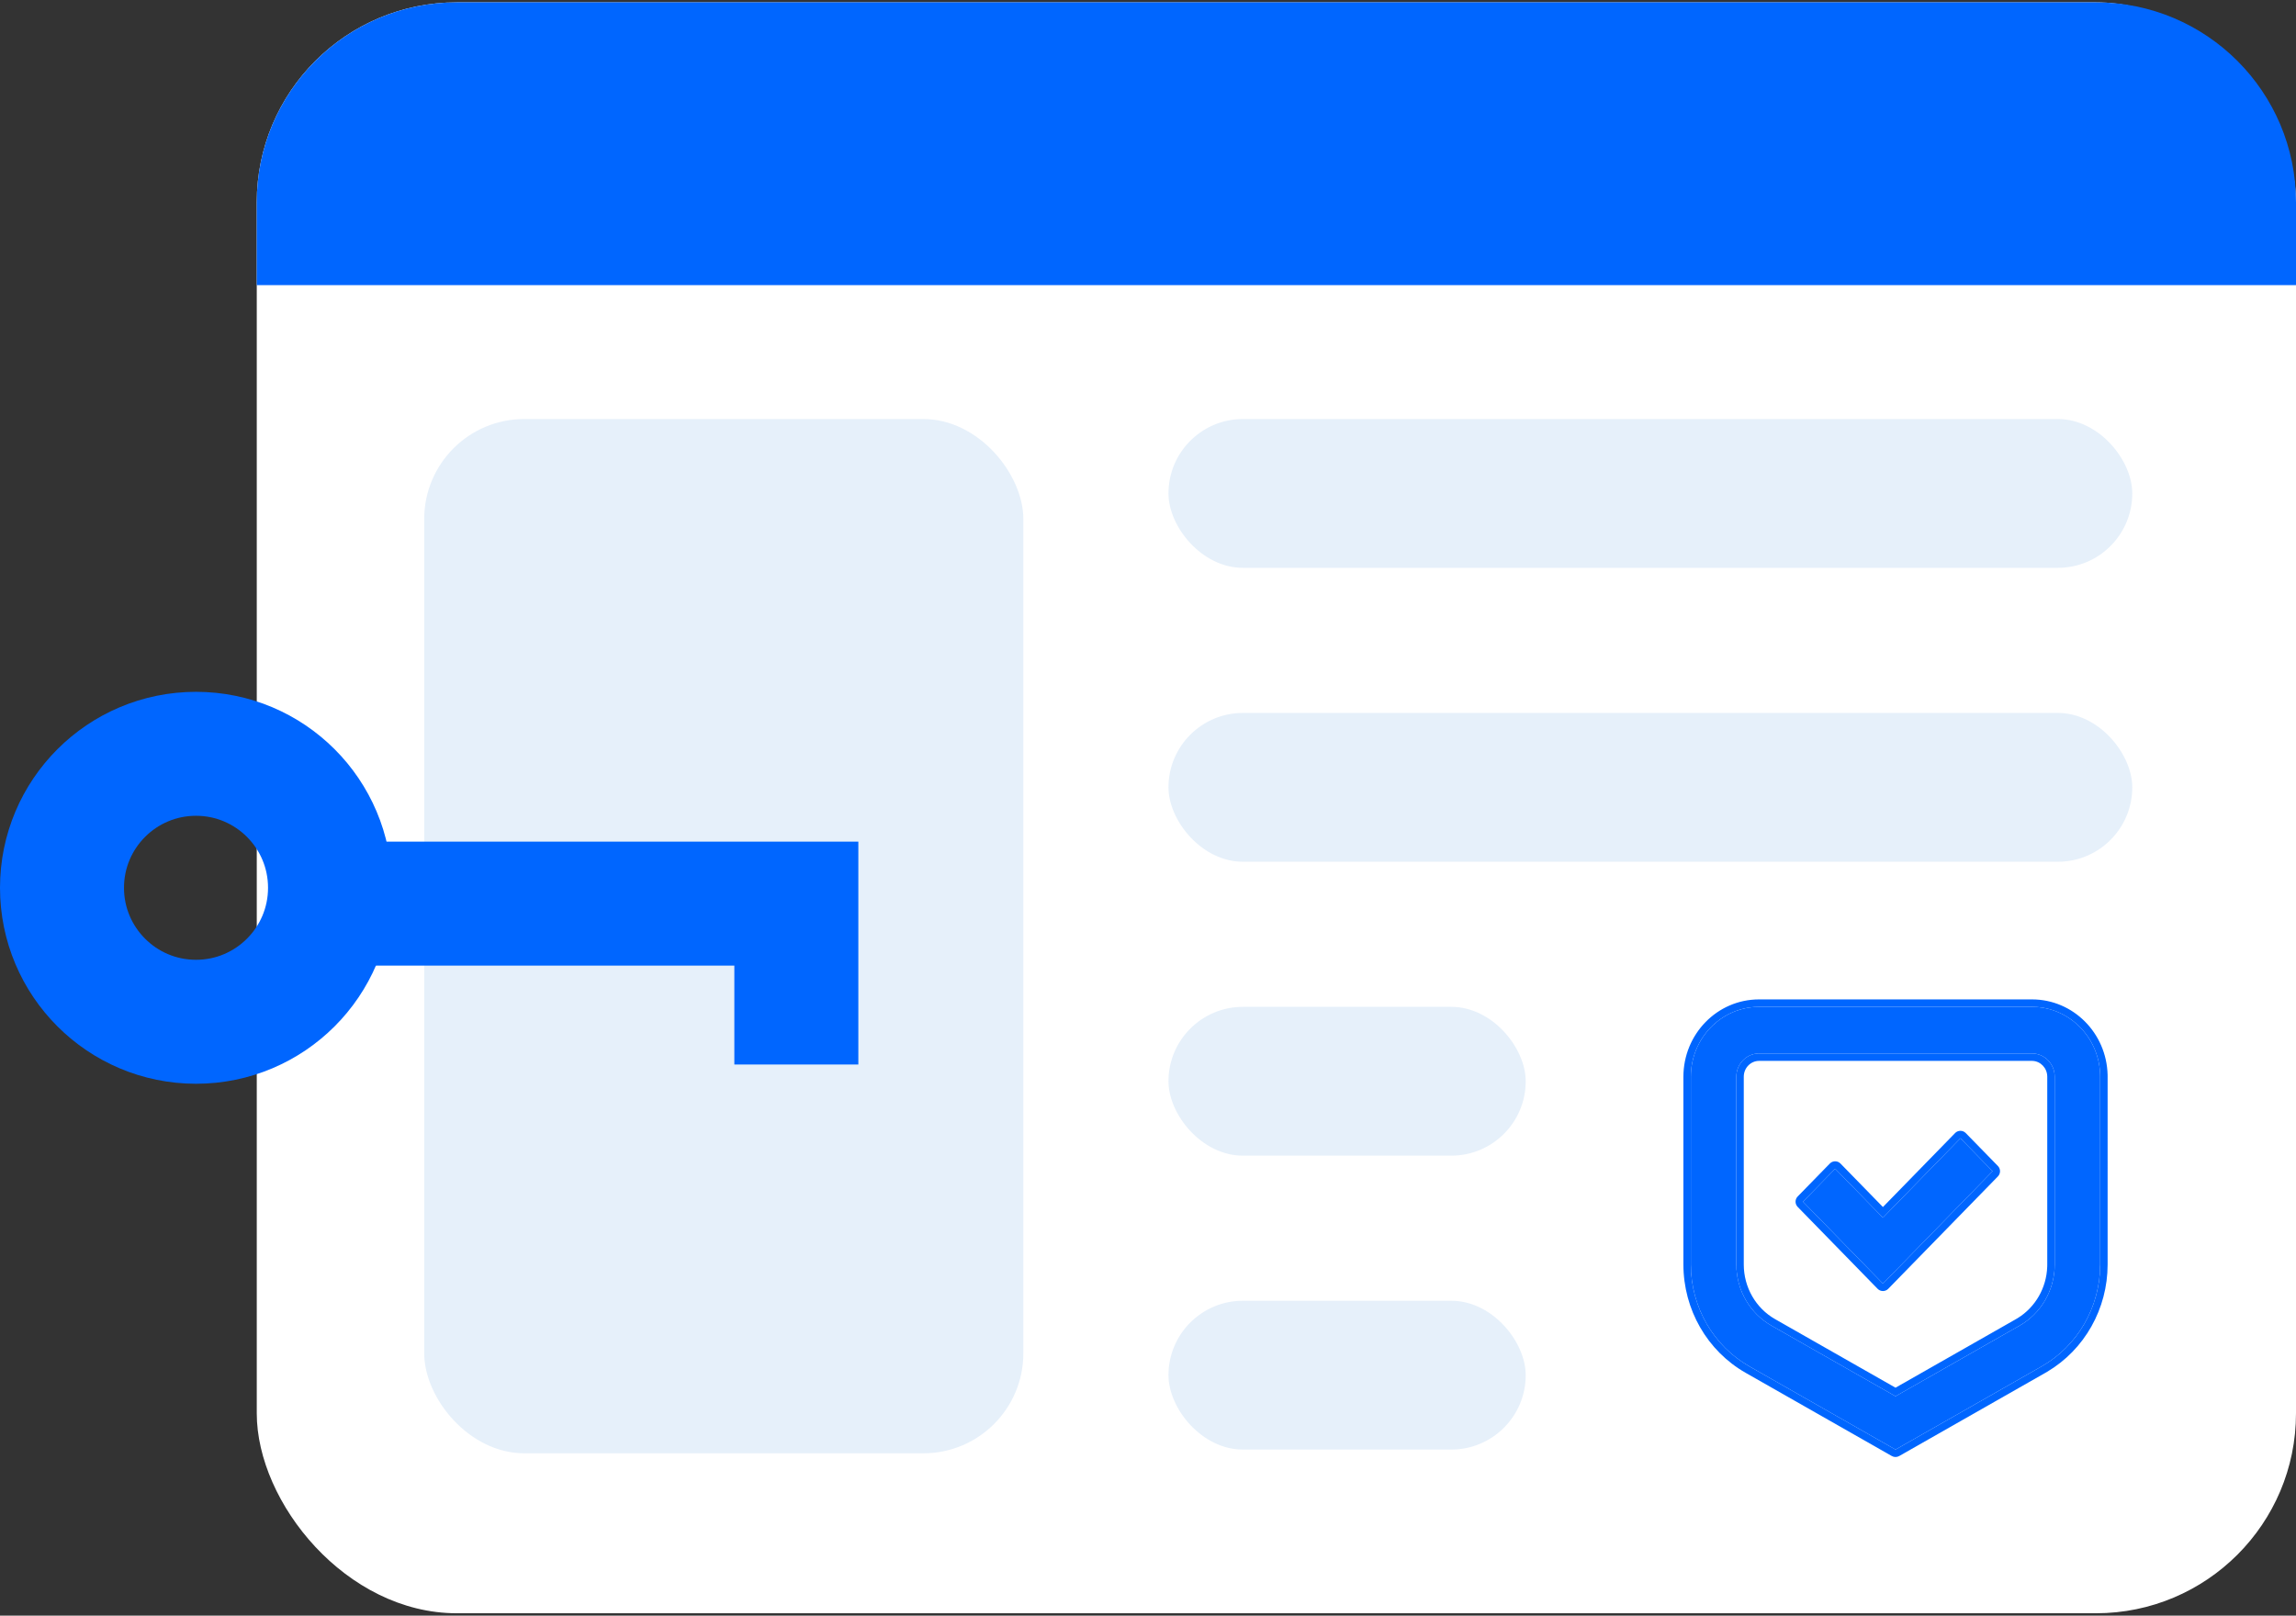 <svg width="574" height="404" viewBox="0 0 574 404" fill="none" xmlns="http://www.w3.org/2000/svg">
<rect x="0" y="0" width="574" height="404" fill="#333333" stroke="none"/>
<rect x="64.191" y="0.588" width="509.809" height="402.823" rx="50" fill="white"/>
<path d="M64.191 50.588C64.191 22.974 86.577 0.588 114.191 0.588H524C551.614 0.588 574 22.974 574 50.588V71.292H64.191V50.588Z" fill="#0066FF"/>
<rect x="106.055" y="104.783" width="149.78" height="258.626" rx="25" fill="#E6F0FA"/>
<rect x="292.117" y="104.783" width="240.95" height="37.212" rx="18.606" fill="#E6F0FA"/>
<rect x="292.117" y="178.277" width="240.95" height="37.212" rx="18.606" fill="#E6F0FA"/>
<rect x="292.117" y="251.771" width="89.31" height="37.212" rx="18.606" fill="#E6F0FA"/>
<rect x="292.117" y="325.266" width="89.31" height="37.212" rx="18.606" fill="#E6F0FA"/>
<circle cx="49.004" cy="222" r="33.504" stroke="#0066FF" stroke-width="31"/>
<path d="M89.73 225.958L199.086 225.958L199.086 266.191" stroke="#0066FF" stroke-width="31"/>
<path d="M498.147 292.871L490.105 284.632L470.732 304.494L458.789 292.254L450.749 300.494L470.733 320.976L498.147 292.871Z" fill="#0066FF"/>
<path fill-rule="evenodd" clip-rule="evenodd" d="M437.333 341.67L473.879 362.478L510.424 341.67C519.448 336.531 525.045 326.783 525.045 316.203L525.046 269.252C525.046 259.598 517.41 251.772 507.99 251.772L439.768 251.771C430.348 251.771 422.712 259.598 422.712 269.251V316.203C422.712 326.783 428.309 336.532 437.333 341.67ZM513.675 269.252L513.675 316.203C513.675 322.551 510.317 328.4 504.902 331.483L473.879 349.147L442.855 331.483C437.44 328.4 434.082 322.551 434.082 316.203V269.251C434.082 266.034 436.628 263.425 439.768 263.425L507.99 263.425C511.13 263.425 513.675 266.034 513.675 269.252Z" fill="#0066FF"/>
<path d="M420.851 316.202V269.251C420.851 258.613 429.277 249.911 439.767 249.911V251.771L439.327 251.777C430.111 252.016 422.712 259.748 422.712 269.251V316.202L422.716 316.697C422.888 327.086 428.45 336.612 437.333 341.67L473.88 362.478L510.424 341.67C519.307 336.612 524.869 327.087 525.041 316.698L525.045 316.203L525.046 269.252C525.046 259.749 517.646 252.016 508.43 251.777L507.99 251.771V249.911C518.316 249.911 526.642 258.343 526.9 268.754L526.906 269.252L526.905 316.203C526.905 327.261 521.148 337.485 511.793 343.026L511.345 343.287L474.8 364.095C474.229 364.42 473.529 364.42 472.958 364.095L436.412 343.287C426.793 337.81 420.851 327.436 420.851 316.202ZM434.083 316.202V269.251C434.083 266.134 436.471 263.588 439.475 263.432L439.767 263.425H507.99C511.13 263.425 513.675 266.034 513.675 269.252V316.202L513.665 316.797C513.463 322.914 510.147 328.496 504.902 331.482L473.879 349.147L442.855 331.482C437.61 328.496 434.294 322.913 434.092 316.796L434.083 316.202ZM490.106 282.771C490.607 282.771 491.086 282.974 491.437 283.333L499.479 291.571C500.184 292.294 500.184 293.447 499.479 294.17L472.065 322.275C471.715 322.634 471.235 322.836 470.734 322.836C470.232 322.836 469.752 322.634 469.402 322.276L449.417 301.793C448.712 301.071 448.712 299.917 449.417 299.194L457.458 290.954L457.595 290.827C457.928 290.548 458.351 290.394 458.789 290.394C459.291 290.394 459.77 290.596 460.12 290.954L470.732 301.829L488.774 283.333L488.911 283.205C489.244 282.926 489.667 282.771 490.106 282.771ZM470.732 304.494L458.789 292.254L450.749 300.494L470.733 320.976L498.147 292.871L490.106 284.632L470.732 304.494ZM507.99 249.911V251.771H439.767V249.911H507.99ZM435.943 316.202C435.943 321.897 438.956 327.121 443.776 329.865L473.879 347.005L503.981 329.866L504.428 329.601C508.84 326.885 511.63 322.044 511.805 316.735L511.814 316.202V269.252C511.814 267.088 510.167 265.394 508.183 265.291L507.99 265.285H439.767C437.698 265.285 435.943 267.017 435.943 269.251V316.202Z" fill="#0066FF"/>
</svg>
